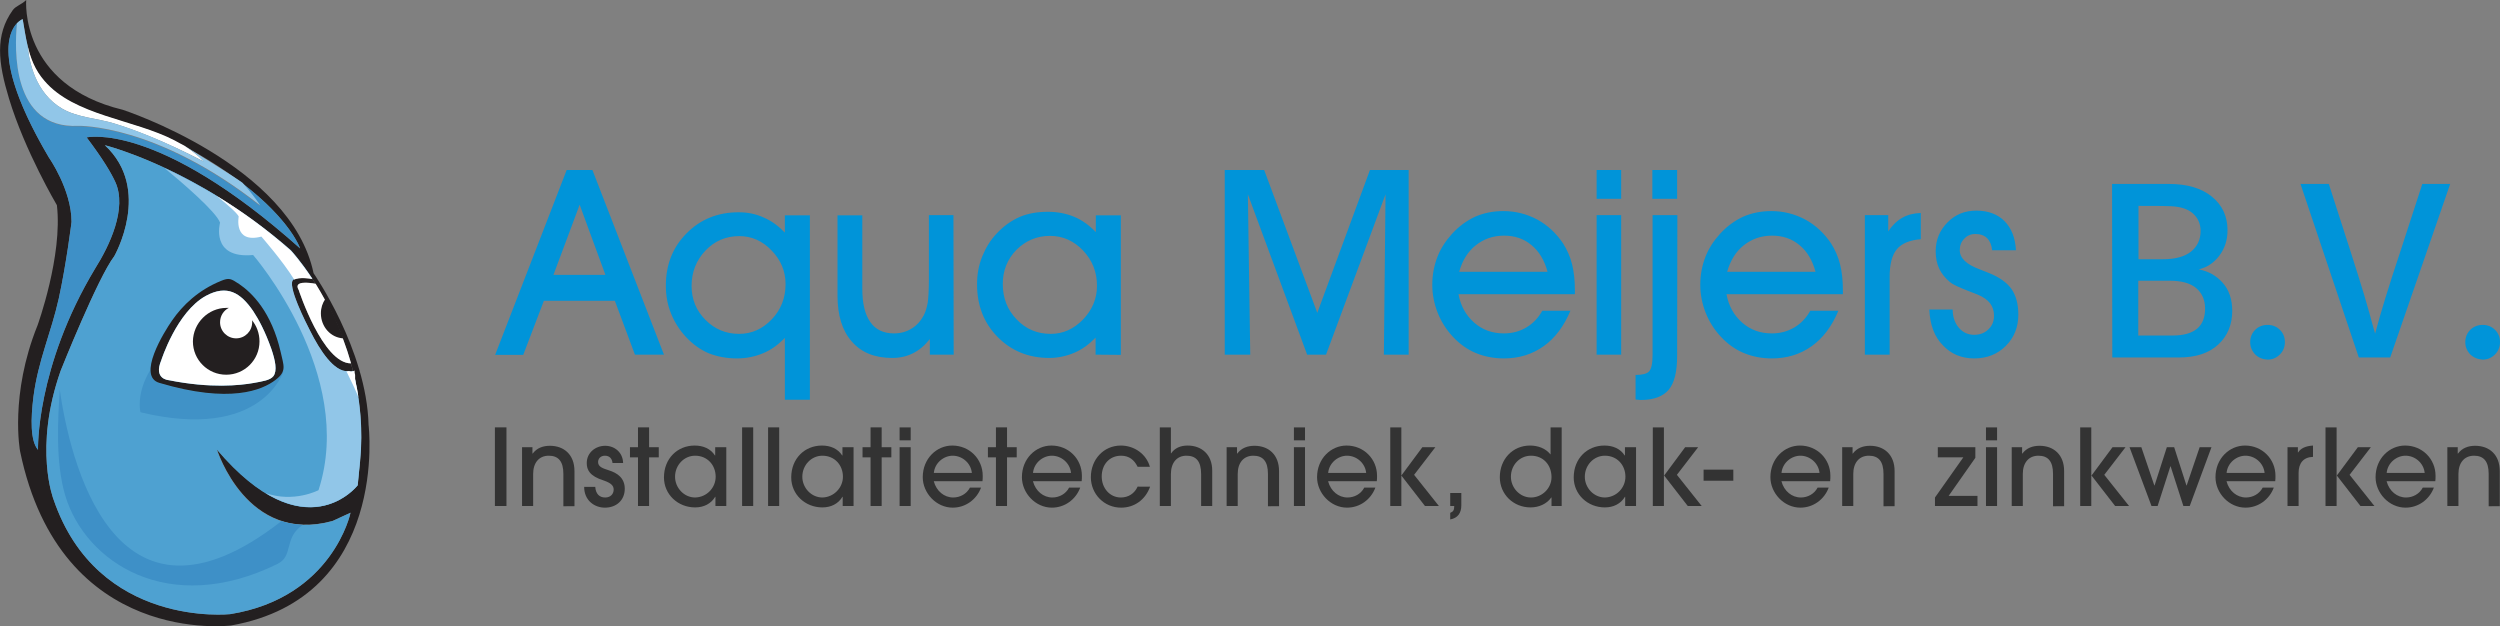 <?xml version="1.0" encoding="UTF-8"?>
<!-- Generator: Adobe Illustrator 24.2.3, SVG Export Plug-In . SVG Version: 6.00 Build 0) -->
<svg xmlns="http://www.w3.org/2000/svg" xmlns:xlink="http://www.w3.org/1999/xlink" version="1.1" id="Layer_1" x="0px" y="0px" viewBox="0 0 1058.8 265.2" style="enable-background:new 0 0 1058.8 265.2;" xml:space="preserve"><rect x="0" y="0" width="1058.8" height="265.2" fill="#808080" stroke="none"/> <style type="text/css"> .st0{fill-rule:evenodd;clip-rule:evenodd;fill:#231F20;} .st1{fill-rule:evenodd;clip-rule:evenodd;fill:#4EA1D1;} .st2{fill-rule:evenodd;clip-rule:evenodd;fill:#4092C7;} .st3{fill-rule:evenodd;clip-rule:evenodd;fill:#FFFFFF;} .st4{fill-rule:evenodd;clip-rule:evenodd;fill:#3E90C7;} .st5{fill-rule:evenodd;clip-rule:evenodd;fill:#91C6E8;} .st6{clip-path:url(#SVGID_2_);} .st7{clip-path:url(#SVGID_4_);} .st8{clip-path:url(#SVGID_6_);} .st9{clip-path:url(#SVGID_8_);} .st10{fill:#0094D9;} .st11{fill:#333333;} </style> <path class="st0" d="M11.1,0c0,0-3,35.9,40.9,46.5c0,0,71.2,23.2,80.8,69.2c0,0,22.5,32.3,23.3,64.3c0,0,9,73-58.2,84.9 c0,0-72.2,9.4-89.4-73.8c0,0-4.5-23.8,7.4-53.3c0,0,10.7-29.5,8.2-50.9c0,0-13.6-23-20.3-45.2c-4.6-15.2-6-26.8,1.6-37.4 C6.8,2.4,9.1,2,11.1,0L11.1,0z M97.5,260.1c0,0-56.1,6.1-74.8-48.5c0,0-8.6-21.7,3-54.6c0,0,15.7-39.4,22.7-48.5c0,0,16.2-28.3-4-47 c0,0,38.9,9.6,78.8,44.5c0,0,34.3,36.9,29.3,89.4l-1,10.1c0,0-22.2,28.8-59.6-15.2c0,0,12.6,40.4,49,30.3l7.6-3.5 C148.5,217.2,140.9,253.1,97.5,260.1L97.5,260.1z M9.6,8.1c0,0-19.2,7.1,11.1,58.6c0,0,9.6,13.6,9.6,27.3c0,0-2.2,17.8-5.4,32.4 c-3.2,14.4-8.7,26.2-10.7,41.4c-1.2,9.5-1.4,18.9,1.9,22.7c0,0-1-34.9,24.2-76.8c6-9.5,13.7-25.5,8.5-36.7 c-1.8-3.9-5.3-9.8-12.1-18.8c0,0,29.8-7.1,90.4,47c0,0-6.9-21.5-53.4-45.6c-17.3-9-42.6-10.5-55.2-25.3C12.2,26.5,11.2,17.6,9.6,8.1 L9.6,8.1z"></path> <path class="st1" d="M97.5,260.1c0,0-56.1,6.1-74.8-48.5c0,0-8.6-21.7,3-54.6c0,0,15.7-39.4,22.7-48.5c0,0,16.2-28.3-4-47 c0,0,20.7,5.1,47.3,21.4c4.5,3.6,8.7,7.3,9.3,8.7c0,0-2.3,11.6,9.6,8.5c0,0,9.1,10.4,13.9,18.2c0,0-0.2,0.1-0.2,0.1 c-3.4,1.8,5.8,19.4,6.9,21.7c4.3,8.6,10.2,17.4,15.9,17.2c0,0,1.4,0.5,2.3-0.2c2.9,11.4,4.3,24.3,3,38.4l-1,10.1 c0,0-22.2,28.8-59.6-15.2c0,0,12.6,40.4,49,30.3l7.6-3.5C148.5,217.2,140.9,253.1,97.5,260.1L97.5,260.1z M100.3,88.5 c0.5,0.3,1,0.7,1.5,1C101.3,89.1,100.8,88.8,100.3,88.5L100.3,88.5z"></path> <path class="st2" d="M120.1,157.2c0,0-9.1,29.8-60.6,17.4c0,0-2.1-7.6,4.2-18c0,2.7,1,4.8,3.8,5.7c29.7,8.8,43.4,3.1,49.1-1.3 c1.6-1.2,2.5-2.3,3-3.4L120.1,157.2L120.1,157.2z"></path> <path class="st0" d="M72.9,135.7c4.5-6.5,11.1-12.8,20.6-16.7c3.6-1.5,4.3-1,7.8,1.3c5.3,3.6,13.7,11.7,17.6,28.9 c1.2,5.6,2.7,8-2.2,11.7c-5.7,4.4-19.4,10.1-49.1,1.3C57.8,159.5,69.4,140.7,72.9,135.7L72.9,135.7z M71.4,161c0,0-6.5-0.4-3.1-8.4 c0,0,6.5-20.5,18.9-27.3c9-4.9,14.7-1.3,20,6.4c2.4,3.6,5.1,8.7,7.7,16c1.7,5,2.6,9.3,0.9,11.6c-1.4,1.8-4.7,2.2-8.4,2.9 C101.7,163.2,89.3,164.6,71.4,161L71.4,161z"></path> <path class="st3" d="M71.4,161c0,0-6.5-0.4-3.1-8.4c0,0,6.5-20.5,18.9-27.3c9-4.9,14.7-1.3,20,6.4c2.4,3.6,5.1,8.7,7.7,16 c1.7,5,2.6,9.3,0.9,11.6c-1.4,1.8-4.7,2.2-8.4,2.9C101.7,163.2,89.3,164.6,71.4,161L71.4,161z"></path> <path class="st4" d="M7.2,9.8c-4,4.2-9.6,17.7,13.5,56.9c0,0,9.6,13.6,9.6,27.3c0,0-2.2,17.8-5.4,32.4c-3.2,14.4-8.7,26.2-10.7,41.4 c-1.2,9.5-1.4,18.9,1.9,22.7c0,0-1-34.9,24.2-76.8c6-9.5,13.7-25.5,8.5-36.7c-1.8-3.9-5.3-9.8-12.1-18.8c0,0,29.8-7.1,90.4,47 c0,0-3.8-11.7-24.5-27.6c4.8,5.3,7.5,9.6,7.5,9.6c-44.1-34.7-77-33.7-77-33.7C4.9,54.8,6.1,20.7,7.2,9.8L7.2,9.8z"></path> <path class="st0" d="M95.9,130.4c0.3,0,0.7,0,1,0c-2.2,1.1-3.7,3.4-3.7,6.1c0,3.8,3.1,6.8,6.8,6.8c3.8,0,6.8-3.1,6.8-6.8 c0-0.3,0-0.6-0.1-0.9c2,2.4,3.2,5.6,3.2,9c0,7.8-6.3,14.1-14.1,14.1c-7.8,0-14.1-6.3-14.1-14.1C81.8,136.8,88.2,130.4,95.9,130.4 L95.9,130.4z"></path> <path class="st3" d="M11.7,19.3C12.3,26.3,15,39.4,26.3,46c6.5,3.8,15,4.1,22.1,6.3c8.1,2.5,20.7,7.2,37.9,16.1c0,0-2.1-2.7-8.2-6.7 c-1.3-0.7-2.7-1.4-4.1-2.2c-17.3-9-42.6-10.5-55.2-25.3C14.8,29.6,12.9,24.6,11.7,19.3L11.7,19.3z"></path> <path class="st5" d="M7.2,9.8c-1.1,10.9-2.3,44.9,26,43.5c0,0,32.9-1,77,33.7c0,0-2.7-4.3-7.5-9.6C99.7,75.1,77.3,61.3,78,61.7 c6.1,4,8.2,6.7,8.2,6.7C69,59.4,56.4,54.7,48.4,52.3c-7.1-2.2-15.6-2.5-22.1-6.3c-11.2-6.6-14-19.7-14.6-26.7 c-0.9-3.6-1.4-7.4-2.1-11.2C9.6,8.1,8.5,8.5,7.2,9.8L7.2,9.8z"></path> <path class="st0" d="M132.3,118.1c-0.8-0.1-5.5-0.9-7.9,0.3c-3.4,1.8,5.8,19.4,6.9,21.7c4.3,8.6,10.2,17.4,15.9,17.2 c0,0,1.4,0.5,2.3-0.2C145.3,140.4,138.1,127,132.3,118.1L132.3,118.1z M133.7,120.2c-3.2-0.6-9.5-1.3-7.2,2.6 c0,0,10.2,31.2,22.2,31.1C144.8,140,138.8,128.5,133.7,120.2L133.7,120.2z"></path> <path class="st3" d="M133.7,120.2c-3.2-0.6-9.5-1.3-7.2,2.6c0,0,10.2,31.2,22.2,31.1C144.8,140,138.8,128.5,133.7,120.2L133.7,120.2 z"></path> <path class="st0" d="M145.5,143.3c-5.4-0.2-9.6-4.9-9.6-10.6c0-2.3,0.7-4.4,1.9-6.1C140.4,131.4,143.1,137,145.5,143.3L145.5,143.3z "></path> <path class="st5" d="M69.7,71.2c7.2,5.9,21.8,18.4,23.5,23.1c0,0-4.3,15.4,14,13.7c0,0,43.7,50.3,27.7,99.6c0,0-10.5,5.5-22.5,1.2 c24.9,15.2,39.1-3.3,39.1-3.3l1-10.1c1.4-14-0.1-27-3-38.4c-0.9,0.8-2.3,0.2-2.3,0.2c-5.8,0.1-11.6-8.6-15.9-17.2 c-1.2-2.3-10.3-19.9-6.9-21.7c2.3-1.2,7.1-0.5,7.9-0.3c-5.1-7.7-9.1-12-9.1-12C103.7,89,84.3,78,69.7,71.2L69.7,71.2z"></path> <path class="st3" d="M91.8,83c4.5,3.6,8.7,7.3,9.3,8.7c0,0-2.3,11.6,9.6,8.5c0,0,9.1,10.4,13.9,18.2c2.4-1.1,6.9-0.4,7.7-0.2 c-5.1-7.7-9.1-12-9.1-12C112.4,96.6,101.7,89,91.8,83L91.8,83z"></path> <path class="st3" d="M146.7,157.3c0.3,0.5,0.6,1.1,0.9,1.8c1.2,2.4,2.9,5.9,4.2,9.1c-0.3-2.2-0.7-4.4-1.2-6.5l0-0.1l0-0.1l-0.2-1.1 l0-0.2l0-0.2l0-0.1l0-0.1l0-0.2l0-0.2l0-0.2l0-0.1l0-0.1l0-0.2l-0.2-1l0-0.2l0,0l0-0.2l-0.1-0.5l0,0l0.1,0.5l-0.1-0.5 c-0.9,0.8-2.3,0.2-2.3,0.2C147.1,157.3,146.9,157.3,146.7,157.3L146.7,157.3z"></path> <g> <g> <defs> <path id="SVGID_1_" d="M25.6,157.5c0,10.6-3.4,34.6,2.2,52.6c8.5,27.9,43.5,51.3,89.7,28.8c7.1-3.5,2.6-11,10.8-16.6 c3.9,0.2,8.1-0.3,12.7-1.6l7.6-3.5c0,0-7.6,35.9-51,42.9c0,0-56.1,6.1-74.8-48.5C22.7,211.6,14.2,190.1,25.6,157.5L25.6,157.5z M153.4,213.8l0.7-0.2l-1.2,2.1C153.1,215.1,153.2,214.4,153.4,213.8L153.4,213.8z"></path> </defs> <clipPath id="SVGID_2_"> <use xlink:href="#SVGID_1_" style="overflow:visible;"></use> </clipPath> <g class="st6"> <g> <defs> <rect id="SVGID_3_" x="14.2" y="157.5" width="139.9" height="108.7"></rect> </defs> <clipPath id="SVGID_4_"> <use xlink:href="#SVGID_3_" style="overflow:visible;"></use> </clipPath> <g class="st7"> </g> </g> </g> </g> <g> <defs> <path id="SVGID_5_" d="M25.6,157.5c0,10.6-3.4,34.6,2.2,52.6c8.5,27.9,43.5,51.3,89.7,28.8c7.1-3.5,2.6-11,10.8-16.6 c3.9,0.2,8.1-0.3,12.7-1.6l7.6-3.5c0,0-7.6,35.9-51,42.9c0,0-56.1,6.1-74.8-48.5C22.7,211.6,14.2,190.1,25.6,157.5L25.6,157.5z M153.4,213.8l0.7-0.2l-1.2,2.1C153.1,215.1,153.2,214.4,153.4,213.8L153.4,213.8z"></path> </defs> <clipPath id="SVGID_6_"> <use xlink:href="#SVGID_5_" style="overflow:visible;"></use> </clipPath> <g class="st8"> <g> <defs> <rect id="SVGID_7_" x="14.2" y="157.5" width="139.9" height="108.7"></rect> </defs> <clipPath id="SVGID_8_"> <use xlink:href="#SVGID_7_" style="overflow:visible;"></use> </clipPath> <g class="st9"> </g> </g> </g> </g> </g> <path class="st4" d="M24.7,160.2L24.7,160.2c-1,3-1.8,5.9-2.4,8.7l0-0.1C22.9,166.1,23.7,163.2,24.7,160.2L24.7,160.2z M25.3,165 c4,28,22.3,111.6,93.9,55.7c4.8,1.6,10.3,2.1,16.6,1.1v0c-2.7,0.4-5.2,0.6-7.6,0.5c-8.2,5.6-3.7,13.2-10.8,16.6 c-46.2,22.6-81.2-0.9-89.7-28.8C23.3,195.6,24.6,177.1,25.3,165L25.3,165z"></path> <g> <path class="st10" d="M256.4,116.4l-10.9-29.7l-11.1,29.7H256.4L256.4,116.4z M230.3,127.5l-8.7,22.8h-11.9L240,72h10.9l30.3,78.2 h-12.3l-8.5-22.8H230.3L230.3,127.5z M313.1,100c-5.6,0-10.4,2-14.3,6.1s-5.9,9.1-5.9,15c0,5.7,2,10.5,5.9,14.4 c3.9,3.9,8.6,5.9,14.2,5.9c5.4,0,10-2.1,13.9-6.2c3.9-4.1,5.8-9.1,5.8-14.9c0-5.4-2-10.2-5.9-14.2C322.9,102,318.3,100,313.1,100 L313.1,100z M343,169.3h-10.6v-26.2c-2.8,2.9-5.8,5.1-9.2,6.5c-3.4,1.4-7,2.2-11.1,2.2c-4.5,0-8.4-0.8-12-2.2 c-3.5-1.5-6.7-3.8-9.6-6.9c-2.7-2.9-4.8-6.2-6.3-9.9c-1.5-3.7-2.2-7.6-2.2-11.8c0-8.9,2.9-16.3,8.8-22.2c5.8-5.9,13.2-8.9,22-8.9 c3.8,0,7.3,0.7,10.6,2.2c3.3,1.4,6.3,3.6,9,6.4v-7.3H343L343,169.3L343,169.3z M403.9,150.2h-10.1v-6.6c-2.1,2.7-4.5,4.7-7.1,6 c-2.6,1.3-5.5,2-8.8,2c-7.4,0-13.1-2.3-17.1-6.9c-4.1-4.6-6.1-11.1-6.1-19.5v-34h10.5v30.9c0,6.4,1.1,11.1,3.4,14.3 c2.2,3.2,5.6,4.8,10,4.8c2.8,0,5.3-0.7,7.4-2c2.2-1.3,3.9-3.2,5.2-5.6c0.8-1.5,1.3-3.3,1.7-5.4c0.3-2.1,0.5-5.4,0.5-10V91.1h10.4 L403.9,150.2L403.9,150.2z M424.7,120.3c0,6,2,11,5.9,15c3.9,4.1,8.7,6.1,14.4,6.1c5.2,0,9.7-2,13.7-6.1c3.9-4.1,5.9-8.8,5.9-14.3 c0-5.8-2-10.8-5.9-14.9c-3.9-4.1-8.6-6.2-14-6.2c-5.5,0-10.3,2-14.2,5.9C426.6,109.8,424.7,114.6,424.7,120.3L424.7,120.3z M464,150.2V143c-2.7,2.8-5.7,5-9,6.4c-3.3,1.4-6.9,2.2-10.6,2.2c-8.8,0-16.1-3-21.9-8.9c-5.8-5.9-8.7-13.3-8.7-22.3 c0-4.2,0.7-8.1,2.2-11.8c1.5-3.7,3.5-7,6.2-9.8c2.9-3.1,6.2-5.4,9.6-6.9c3.5-1.5,7.5-2.2,12-2.2c4,0,7.7,0.7,11.1,2.1 c3.4,1.4,6.4,3.6,9.2,6.5v-7.1h10.6v59.1L464,150.2L464,150.2z M529.5,150.2h-10.8V72h16.7l22.5,60.5L580.2,72h16.4v78.2h-10.5 l0.7-67.9l-25.2,67.9h-8l-25.1-67.9L529.5,150.2L529.5,150.2z M655.4,115.1c-1.3-4.9-3.6-8.7-6.8-11.3c-3.2-2.7-7.1-4-11.6-4 c-4.6,0-8.6,1.4-12,4.1c-3.4,2.7-5.7,6.5-7,11.2L655.4,115.1L655.4,115.1z M617.7,124.6c0.9,4.9,3.1,8.9,6.6,12 c3.5,3.1,7.7,4.6,12.6,4.6c3.5,0,6.6-0.8,9.5-2.5c2.9-1.7,5.1-4.1,6.8-7.1h11.9c-2.7,6.5-6.5,11.6-11.3,15 c-4.9,3.5-10.5,5.2-16.9,5.2c-4.3,0-8.3-0.8-11.9-2.3c-3.6-1.5-6.8-3.8-9.7-6.9c-2.7-2.9-4.9-6.3-6.4-10.1 c-1.5-3.8-2.3-7.8-2.3-11.8c0-4.2,0.7-8,2.1-11.7s3.5-6.9,6.2-9.9c2.9-3.2,6.2-5.6,9.8-7.3c3.7-1.6,7.6-2.4,12-2.4 c5.1,0,9.9,1.2,14.4,3.6c4.4,2.4,8,5.8,10.9,10.1c1.7,2.7,3,5.6,3.8,8.8c0.8,3.2,1.2,6.9,1.2,11v1.7L617.7,124.6L617.7,124.6z M686.6,84.2h-10.4V72h10.4L686.6,84.2L686.6,84.2z M676.2,150.2V91.1h10.4v59.1H676.2L676.2,150.2z M710.3,150.8 c0,6.7-1.2,11.5-3.6,14.3c-2.4,2.8-6.3,4.3-11.8,4.3c-0.3,0-0.6,0-1.1-0.1c-0.5,0-0.9-0.1-1.1-0.1v-10.4c2.8,0,4.8-0.5,5.7-1.5 c1-1,1.5-3.4,1.5-7.1v-3.1v-56h10.5L710.3,150.8L710.3,150.8z M710.3,84.2h-10.5V72h10.5V84.2L710.3,84.2z M768.9,115.1 c-1.3-4.9-3.6-8.7-6.8-11.3c-3.2-2.7-7.1-4-11.6-4c-4.6,0-8.6,1.4-12,4.1c-3.4,2.7-5.7,6.5-7,11.2L768.9,115.1L768.9,115.1z M731.2,124.6c0.9,4.9,3.1,8.9,6.6,12c3.5,3.1,7.7,4.6,12.6,4.6c3.5,0,6.6-0.8,9.5-2.5c2.9-1.7,5.1-4.1,6.8-7.1h11.9 c-2.7,6.5-6.5,11.6-11.3,15c-4.9,3.5-10.5,5.2-16.9,5.2c-4.3,0-8.3-0.8-11.9-2.3c-3.6-1.5-6.8-3.8-9.7-6.9 c-2.7-2.9-4.9-6.3-6.4-10.1c-1.5-3.8-2.3-7.8-2.3-11.8c0-4.2,0.7-8,2.1-11.7s3.5-6.9,6.2-9.9c2.9-3.2,6.2-5.6,9.8-7.3 c3.7-1.6,7.6-2.4,12-2.4c5.1,0,9.9,1.2,14.4,3.6c4.4,2.4,8,5.8,10.9,10.1c1.7,2.7,3,5.6,3.8,8.8c0.8,3.2,1.2,6.9,1.2,11v1.7 L731.2,124.6L731.2,124.6z M800.3,150.2h-10.5V91.1h9.9V98c1.7-2.6,3.7-4.5,6-5.8c2.3-1.3,4.9-1.9,7.8-2v11.1 c-4.7,0.4-8.1,1.8-10.1,4.2c-2.1,2.5-3.1,6.4-3.1,11.8L800.3,150.2L800.3,150.2z M817.1,131.1h9.9c0,3.1,0.9,5.7,2.6,7.7 c1.7,2,3.9,3,6.5,3c2.5,0,4.5-0.8,6-2.3c1.6-1.5,2.4-3.4,2.4-5.8c0-2.1-0.6-3.8-1.7-5.3c-1.1-1.4-2.9-2.7-5.4-3.7 c-0.8-0.3-2.1-0.8-3.6-1.4c-4.1-1.6-6.8-2.8-7.9-3.8c-2.1-1.7-3.6-3.6-4.6-5.7c-1-2.1-1.5-4.6-1.5-7.4c0-4.8,1.7-8.9,5-12.2 c3.3-3.4,7.4-5,12.2-5c5,0,9,1.5,11.9,4.4c3,3,4.6,7.1,4.9,12.4h-10.1c-0.2-2.2-0.9-3.9-2.1-5.1c-1.2-1.2-2.9-1.8-5-1.8 c-1.9,0-3.5,0.7-4.7,2c-1.3,1.3-1.9,2.9-1.9,4.9c0,3.3,2.8,6,8.5,8.1c1.6,0.6,2.9,1.1,3.8,1.5c4.5,1.8,7.7,4.1,9.6,6.8 c1.9,2.7,2.9,6.3,2.9,10.9c0,5.3-1.8,9.7-5.3,13.2c-3.5,3.5-8,5.3-13.4,5.3c-5.4,0-9.8-1.9-13.2-5.5 C819.2,142.6,817.4,137.5,817.1,131.1L817.1,131.1z"></path> <g> <path class="st10" d="M894.5,77.9h24.1c7.7,0,13.8,1.8,18.2,5.4c4.4,3.6,6.6,8.3,6.6,14.2c0,4.1-1.1,7.6-3.4,10.7s-5.2,5-8.8,5.9 c4,0.7,7.4,2.6,10.1,5.6c2.7,3,4.1,7,4.1,12c0,5.8-2,10.6-5.9,14.2c-4,3.7-9.5,5.5-16.7,5.5h-28.2L894.5,77.9L894.5,77.9z M905.7,87.2v22.6h10.1c5.5,0,9.5-1.1,12.2-3.3c2.7-2.2,4-5.1,4-8.7c0-3.1-1.2-5.7-3.5-7.6c-2.4-2-5.9-2.9-10.7-2.9 C917.7,87.2,905.7,87.2,905.7,87.2z M905.7,142.1h14.4c9.2,0,13.8-3.8,13.8-11.4c0-3.7-1.3-6.6-3.8-8.7s-6.2-3.1-11.2-3.1h-13.3 V142.1z"></path> <path class="st10" d="M955.1,150.1c-1.4-1.5-2.1-3.2-2.1-5.2c0-2,0.7-3.8,2.1-5.2c1.4-1.4,3.2-2.1,5.3-2.1c2,0,3.8,0.7,5.2,2.1 c1.4,1.4,2.1,3.1,2.1,5.2c0,2-0.7,3.8-2.1,5.2s-3.1,2.2-5.2,2.2C958.3,152.2,956.5,151.5,955.1,150.1z"></path> <path class="st10" d="M1037.7,77.9l-25.4,73.5H999l-24.7-73.5h12l9.4,29.2c2,6.3,3.9,12.2,5.6,17.9c1.7,5.7,2.8,9.8,3.5,12.4 l1.1,3.9c2.3-8.7,5.8-20.1,10.5-34.2l9.5-29.2H1037.7z"></path> <path class="st10" d="M1046.2,150.1c-1.4-1.5-2.1-3.2-2.1-5.2c0-2,0.7-3.8,2.1-5.2c1.4-1.4,3.2-2.1,5.3-2.1c2,0,3.8,0.7,5.2,2.1 c1.4,1.4,2.1,3.1,2.1,5.2c0,2-0.7,3.8-2.1,5.2s-3.1,2.2-5.2,2.2C1049.4,152.2,1047.7,151.5,1046.2,150.1z"></path> </g> </g> <g> <path class="st11" d="M209.6,214.3V181h4.9v33.3H209.6z"></path> <path class="st11" d="M238.6,214.3v-13.6c0-5.3-2.1-7.7-6.2-7.7c-4.1,0-6.6,3-6.6,7.7v13.6h-4.7v-24.9h4.4v2.7h0.1 c1.8-2.4,4.4-3.3,7.3-3.3c6,0,10.4,3.8,10.4,10.7v14.9H238.6z"></path> <path class="st11" d="M259.4,196c-0.2-1.8-1.3-3-3.2-3c-1.8,0-2.9,1.2-2.9,2.7c0,2.1,2.2,2.7,4.6,3.5c3.5,1.1,6.7,3.2,6.7,7.8 c0,4.8-3.5,8-8.4,8c-4.5,0-8.8-3.1-8.8-8.8h4.7c0.2,3,1.8,4.5,4.2,4.5c2.2,0,3.6-1.4,3.6-3.4c0-1.7-1.3-2.8-4.2-3.8 c-6.1-1.9-7.2-4.6-7.2-7.4c0-4.4,3.7-7.3,7.8-7.3c4.1,0,7.5,2.9,7.6,7.3H259.4z"></path> <path class="st11" d="M270.2,214.3v-20.6h-3.4v-4.3h3.4V181h4.7v8.4h4.1v4.3h-4.1v20.6H270.2z"></path> <path class="st11" d="M303,214.3v-3.9h-0.1c-1.8,3-4.9,4.5-8.5,4.5c-7.3,0-13.2-5.5-13.2-12.7c0-8,5.7-13.5,13-13.5 c3.6,0,6.7,1.3,8.6,4.2h0.1v-3.5h4.7v24.9H303z M303.1,201.9c0-4.9-3.5-8.9-8.7-8.9c-4.7,0-8.5,4-8.5,8.9c0,4.7,3.8,8.8,8.5,8.8 C299.3,210.6,303.1,206.6,303.1,201.9z"></path> <path class="st11" d="M314.3,214.3V181h4.7v33.3H314.3z"></path> <path class="st11" d="M325.3,214.3V181h4.7v33.3H325.3z"></path> <path class="st11" d="M356.9,214.3v-3.9h-0.1c-1.8,3-4.9,4.5-8.5,4.5c-7.3,0-13.2-5.5-13.2-12.7c0-8,5.7-13.5,13-13.5 c3.6,0,6.7,1.3,8.6,4.2h0.1v-3.5h4.7v24.9H356.9z M357,201.9c0-4.9-3.5-8.9-8.7-8.9c-4.7,0-8.5,4-8.5,8.9c0,4.7,3.8,8.8,8.5,8.8 C353.1,210.6,357,206.6,357,201.9z"></path> <path class="st11" d="M368.7,214.3v-20.6h-3.4v-4.3h3.4V181h4.7v8.4h4.1v4.3h-4.1v20.6H368.7z"></path> <path class="st11" d="M381,186.5V181h4.7v5.5H381z M381,214.3v-24.9h4.7v24.9H381z"></path> <path class="st11" d="M395.5,203.9c1.1,4.1,4.4,6.8,8.2,6.8c2.9,0,5.7-1.5,7.1-4.2h4.7c-1.9,5.1-6.6,8.5-12,8.5 c-7,0-12.7-6.2-12.7-12.9c0-7.9,5.9-13.4,12.5-13.4c7.3,0,12.9,5.7,12.9,12.8c0,0.8,0,1.5-0.1,2.3H395.5z M411.6,200.3 c-0.4-4.2-4.1-7.3-8.1-7.3c-3.8,0-7.6,3-8,7.3H411.6z"></path> <path class="st11" d="M421.8,214.3v-20.6h-3.4v-4.3h3.4V181h4.7v8.4h4.1v4.3h-4.1v20.6H421.8z"></path> <path class="st11" d="M437.5,203.9c1.1,4.1,4.4,6.8,8.2,6.8c2.9,0,5.7-1.5,7.1-4.2h4.7c-1.9,5.1-6.6,8.5-12,8.5 c-7,0-12.7-6.2-12.7-12.9c0-7.9,5.9-13.4,12.5-13.4c7.3,0,12.9,5.7,12.9,12.8c0,0.8,0,1.5-0.1,2.3H437.5z M453.6,200.3 c-0.4-4.2-4.1-7.3-8.1-7.3c-3.8,0-7.6,3-8,7.3H453.6z"></path> <path class="st11" d="M487.1,206.1c-2,5.6-6.7,8.9-12.3,8.9c-7.2,0-12.8-5.8-12.8-12.9c0-7.5,5.4-13.4,12.7-13.4 c5.7,0,10.8,3.6,12.3,9h-5.2c-1.4-2.9-3.6-4.7-7-4.7c-4.9,0-8.2,3.7-8.2,8.8c0,4.9,3.4,8.9,8.1,8.9c3.2,0,5.8-1.7,7.1-4.6H487.1z"></path> <path class="st11" d="M508.7,214.3v-13.5c0-5.4-2.1-7.8-6.2-7.8c-4.1,0-6.6,3-6.6,7.8v13.5h-4.7V181h4.7v11h0.1 c1.5-2.2,3.9-3.3,7-3.3c5.9,0,10.4,3.8,10.4,10.6v15H508.7z"></path> <path class="st11" d="M537,214.3v-13.6c0-5.3-2.1-7.7-6.2-7.7c-4.1,0-6.6,3-6.6,7.7v13.6h-4.7v-24.9h4.4v2.7h0.1 c1.8-2.4,4.4-3.3,7.3-3.3c6,0,10.4,3.8,10.4,10.7v14.9H537z"></path> <path class="st11" d="M548,186.5V181h4.7v5.5H548z M548,214.3v-24.9h4.7v24.9H548z"></path> <path class="st11" d="M562.5,203.9c1.1,4.1,4.4,6.8,8.2,6.8c2.9,0,5.7-1.5,7.1-4.2h4.7c-1.9,5.1-6.6,8.5-12,8.5 c-7,0-12.7-6.2-12.7-12.9c0-7.9,5.9-13.4,12.5-13.4c7.3,0,12.9,5.7,12.9,12.8c0,0.8,0,1.5-0.1,2.3H562.5z M578.6,200.3 c-0.4-4.2-4.1-7.3-8.1-7.3c-3.8,0-7.6,3-8,7.3H578.6z"></path> <path class="st11" d="M588.8,214.3V181h4.7v33.3H588.8z M603.5,214.3l-10-12.9l8.9-12h5.5l-9,11.7l10.5,13.2H603.5z"></path> <path class="st11" d="M614.2,217.2c1.2-0.5,1.7-1,1.7-2.9h-1.7v-5.5h4.7v5.2c0,3.3-1.5,5.4-4.7,6V217.2z"></path> <path class="st11" d="M657.1,214.3v-3.6H657c-1.9,2.7-5.2,4.2-8.8,4.2c-7.2,0-13-5.5-13-12.8c0-7.6,5.4-13.4,12.8-13.4 c3.4,0,6.6,1.2,8.6,3.7h0.1V181h4.7v33.3H657.1z M648.4,193c-4.8,0-8.5,4-8.5,8.9c0,4.7,3.8,8.8,8.5,8.8c4.7,0,8.7-3.9,8.7-8.6 C657.1,197,653.7,193,648.4,193z"></path> <path class="st11" d="M688.3,214.3v-3.9h-0.1c-1.8,3-4.9,4.5-8.5,4.5c-7.3,0-13.2-5.5-13.2-12.7c0-8,5.7-13.5,13-13.5 c3.6,0,6.7,1.3,8.6,4.2h0.1v-3.5h4.7v24.9H688.3z M688.4,201.9c0-4.9-3.5-8.9-8.7-8.9c-4.7,0-8.5,4-8.5,8.9c0,4.7,3.8,8.8,8.5,8.8 C684.6,210.6,688.4,206.6,688.4,201.9z"></path> <path class="st11" d="M700,214.3V181h4.7v33.3H700z M714.8,214.3l-10-12.9l8.9-12h5.5l-9,11.7l10.5,13.2H714.8z"></path> <path class="st11" d="M721.5,203.6v-4.7h12.6v4.7H721.5z"></path> <path class="st11" d="M754.5,203.9c1.1,4.1,4.4,6.8,8.2,6.8c2.9,0,5.7-1.5,7.1-4.2h4.7c-1.9,5.1-6.6,8.5-12,8.5 c-7,0-12.7-6.2-12.7-12.9c0-7.9,5.9-13.4,12.5-13.4c7.3,0,12.9,5.7,12.9,12.8c0,0.8,0,1.5-0.1,2.3H754.5z M770.6,200.3 c-0.4-4.2-4.1-7.3-8.1-7.3c-3.8,0-7.6,3-8,7.3H770.6z"></path> <path class="st11" d="M797.7,214.3v-13.6c0-5.3-2.1-7.7-6.2-7.7c-4.1,0-6.6,3-6.6,7.7v13.6h-4.7v-24.9h4.4v2.7h0.1 c1.8-2.4,4.4-3.3,7.3-3.3c6,0,10.4,3.8,10.4,10.7v14.9H797.7z"></path> <path class="st11" d="M819.5,214.3v-3.6l12-17h-10.8v-4.3h15.9v4.5L825.3,210h12.2v4.3H819.5z"></path> <path class="st11" d="M841.1,186.5V181h4.7v5.5H841.1z M841.1,214.3v-24.9h4.7v24.9H841.1z"></path> <path class="st11" d="M869.5,214.3v-13.6c0-5.3-2.1-7.7-6.2-7.7c-4.1,0-6.6,3-6.6,7.7v13.6h-4.7v-24.9h4.4v2.7h0.1 c1.8-2.4,4.4-3.3,7.3-3.3c6,0,10.4,3.8,10.4,10.7v14.9H869.5z"></path> <path class="st11" d="M881,214.3V181h4.7v33.3H881z M895.8,214.3l-10-12.9l8.9-12h5.5l-9,11.7l10.5,13.2H895.8z"></path> <path class="st11" d="M924.7,214.3l-5.4-16.8h-0.1l-5.4,16.8h-2.6l-9.3-24.9h5l5.5,16.2h0.1l5.2-16.2h3.1l5.2,16.2h0.1l5.5-16.2h5 l-9.2,24.9H924.7z"></path> <path class="st11" d="M943,203.9c1.1,4.1,4.4,6.8,8.2,6.8c2.9,0,5.7-1.5,7.1-4.2h4.7c-1.9,5.1-6.6,8.5-12,8.5 c-7,0-12.7-6.2-12.7-12.9c0-7.9,5.9-13.4,12.5-13.4c7.3,0,12.9,5.7,12.9,12.8c0,0.8,0,1.5-0.1,2.3H943z M959.1,200.3 c-0.4-4.2-4.1-7.3-8.1-7.3c-3.8,0-7.6,3-8,7.3H959.1z"></path> <path class="st11" d="M968.8,214.3v-24.9h4.4v2.2h0.1c1.1-1.7,3.1-2.7,6.3-2.9v4.8c-4,0.1-6.1,2.6-6.1,6.8v14H968.8z"></path> <path class="st11" d="M984.9,214.3V181h4.7v33.3H984.9z M999.7,214.3l-10-12.9l8.9-12h5.5l-9,11.7l10.5,13.2H999.7z"></path> <path class="st11" d="M1010.8,203.9c1.1,4.1,4.4,6.8,8.2,6.8c2.9,0,5.7-1.5,7.1-4.2h4.7c-1.9,5.1-6.6,8.5-12,8.5 c-7,0-12.7-6.2-12.7-12.9c0-7.9,5.9-13.4,12.5-13.4c7.3,0,12.9,5.7,12.9,12.8c0,0.8,0,1.5-0.1,2.3H1010.8z M1026.9,200.3 c-0.4-4.2-4.1-7.3-8.1-7.3c-3.8,0-7.6,3-8,7.3H1026.9z"></path> <path class="st11" d="M1054,214.3v-13.6c0-5.3-2.1-7.7-6.2-7.7c-4.1,0-6.6,3-6.6,7.7v13.6h-4.7v-24.9h4.4v2.7h0.1 c1.8-2.4,4.4-3.3,7.3-3.3c6,0,10.4,3.8,10.4,10.7v14.9H1054z"></path> </g> </svg>
